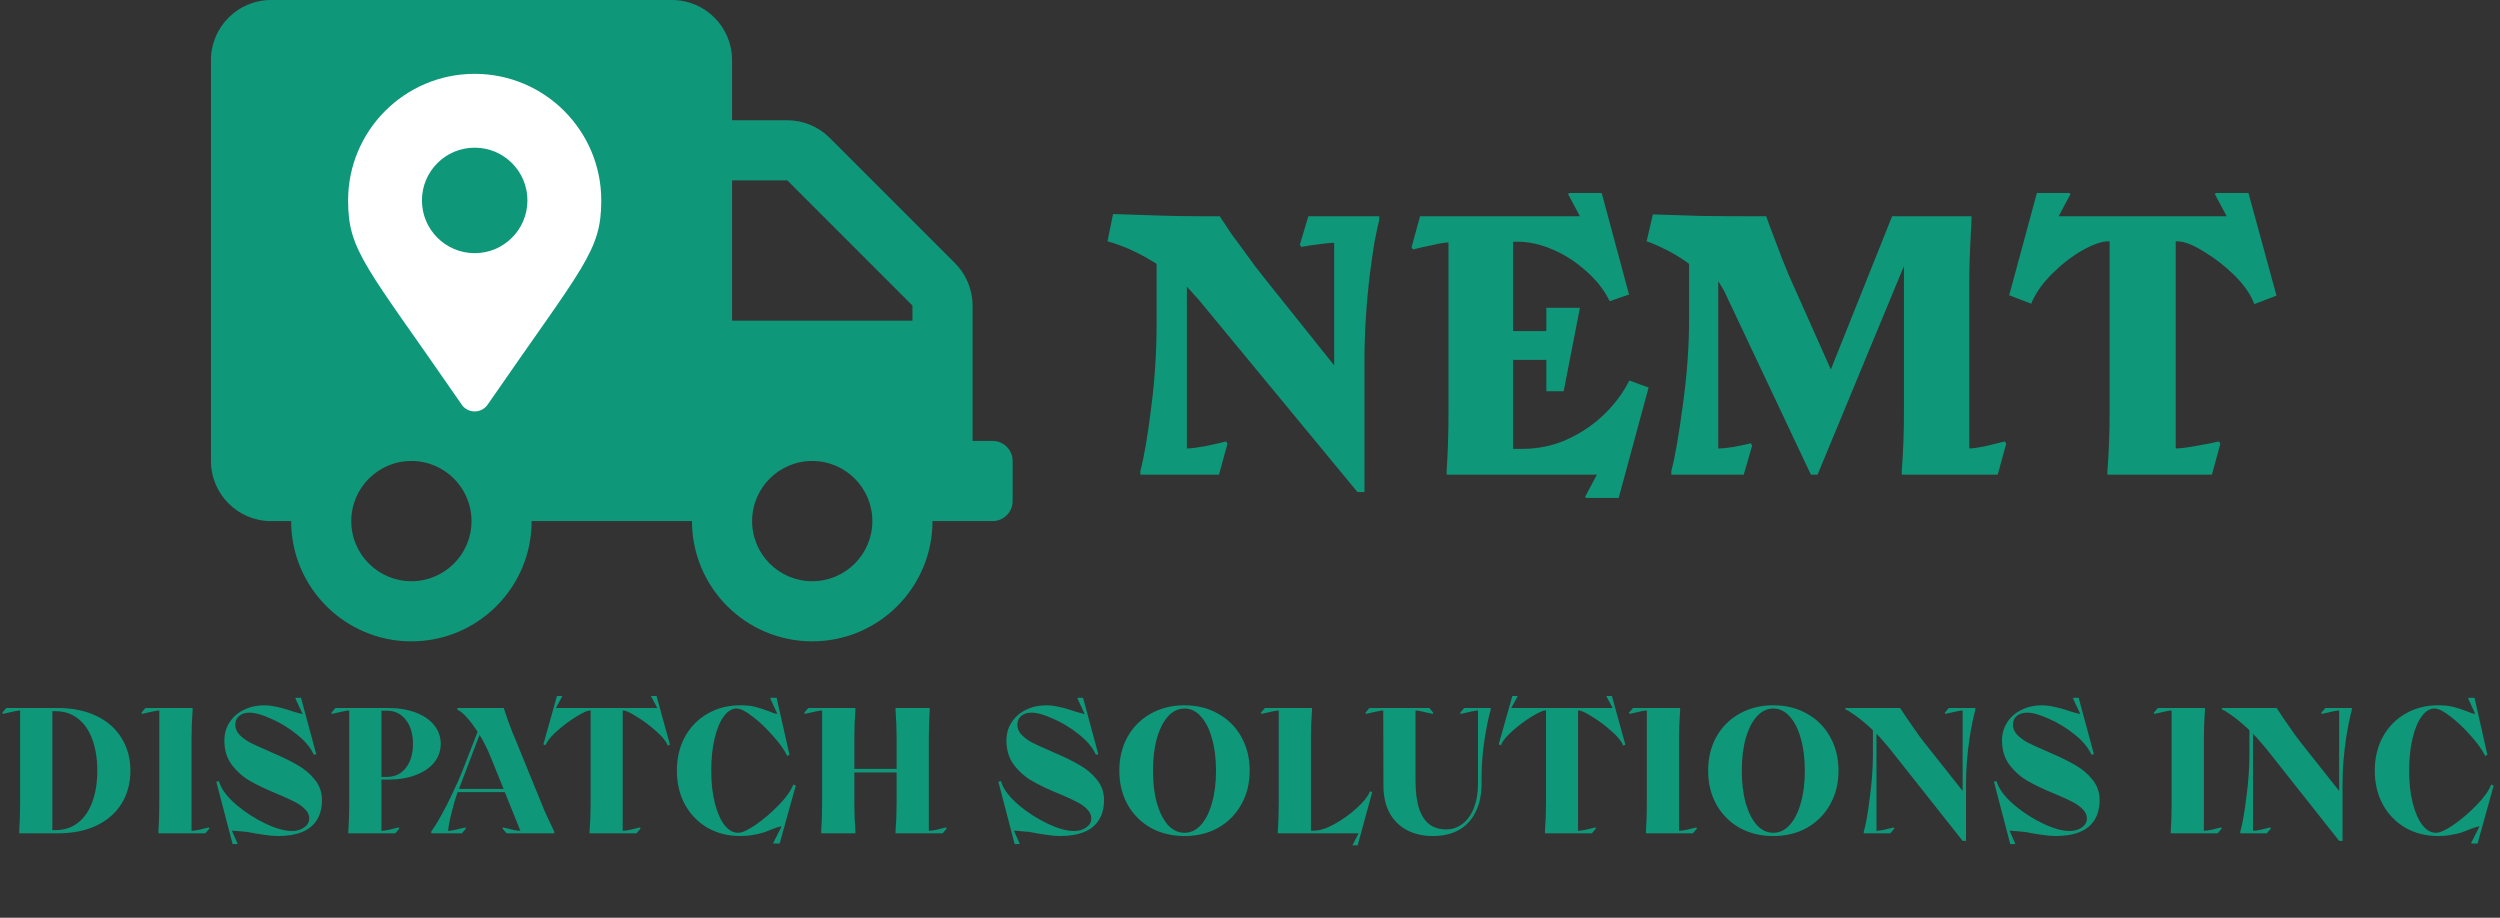 <svg width="237" height="87" viewBox="0 0 237 87" fill="none" xmlns="http://www.w3.org/2000/svg">
<rect x="0" y="0" width="237" height="87" fill="#333333" stroke="none"/>
<path d="M1.821 78.83C1.878 77.97 1.906 77.065 1.906 76.114V67.354C1.759 67.354 1.515 67.394 1.176 67.473C0.836 67.541 0.536 67.609 0.276 67.677L0.208 67.575L0.599 67.117H5.454C6.88 67.117 8.114 67.371 9.155 67.88C10.196 68.378 10.988 69.08 11.532 69.986C12.086 70.88 12.363 71.904 12.363 73.058C12.363 74.213 12.092 75.243 11.549 76.148C11.005 77.042 10.213 77.744 9.172 78.253C8.131 78.751 6.891 79 5.454 79H1.821V78.83ZM5.267 78.694C6.093 78.694 6.801 78.462 7.389 77.998C7.989 77.534 8.442 76.878 8.747 76.029C9.064 75.18 9.223 74.19 9.223 73.058C9.223 71.927 9.064 70.936 8.747 70.087C8.442 69.239 7.989 68.582 7.389 68.118C6.801 67.654 6.093 67.422 5.267 67.422H4.962V78.694H5.267ZM15.018 78.83C15.074 77.97 15.102 77.065 15.102 76.114V67.354C14.955 67.354 14.712 67.394 14.373 67.473C14.033 67.541 13.733 67.609 13.473 67.677L13.405 67.575L13.795 67.117H18.26V67.286C18.192 68.214 18.158 69.12 18.158 70.002V78.762C18.305 78.762 18.549 78.728 18.888 78.66C19.228 78.581 19.528 78.508 19.788 78.44L19.856 78.542L19.465 79H15.018V78.83ZM26.363 79.255C25.967 79.255 25.52 79.215 25.022 79.136C24.524 79.068 23.992 78.977 23.426 78.864C23.143 78.842 22.877 78.819 22.628 78.796C22.379 78.774 22.164 78.757 21.983 78.745L22.526 79.985L22.509 80.019H22.051L20.506 74.111L20.744 74.043L20.863 74.365C21.123 74.999 21.66 75.661 22.475 76.352C23.302 77.042 24.201 77.619 25.175 78.083C26.159 78.547 26.991 78.779 27.67 78.779C28.134 78.779 28.525 78.666 28.841 78.44C29.158 78.213 29.317 77.93 29.317 77.591C29.317 77.274 29.192 76.991 28.943 76.742C28.706 76.482 28.389 76.25 27.993 76.046C27.608 75.842 27.11 75.61 26.499 75.35C26.453 75.327 26.408 75.31 26.363 75.299C26.329 75.276 26.289 75.26 26.244 75.248C25.237 74.829 24.394 74.428 23.715 74.043C23.047 73.658 22.47 73.149 21.983 72.515C21.508 71.881 21.27 71.112 21.27 70.206C21.27 69.561 21.434 68.984 21.762 68.475C22.102 67.954 22.56 67.558 23.137 67.286C23.715 67.003 24.348 66.862 25.039 66.862C25.333 66.862 25.627 66.89 25.922 66.947C26.227 67.003 26.527 67.071 26.821 67.15C27.116 67.23 27.404 67.32 27.687 67.422C27.88 67.479 28.055 67.53 28.213 67.575C28.383 67.62 28.542 67.66 28.689 67.694L28.01 66.234L28.027 66.149H28.536L29.979 71.496L29.758 71.547L29.69 71.428C29.396 70.806 28.87 70.195 28.111 69.595C27.364 68.995 26.561 68.508 25.701 68.135C24.852 67.75 24.167 67.558 23.647 67.558C23.239 67.558 22.911 67.665 22.662 67.88C22.424 68.084 22.305 68.361 22.305 68.712C22.305 69.052 22.436 69.363 22.696 69.646C22.968 69.929 23.313 70.184 23.732 70.41C24.162 70.625 24.71 70.874 25.378 71.157L25.565 71.242L25.786 71.344C26.77 71.762 27.58 72.159 28.213 72.532C28.858 72.894 29.402 73.353 29.843 73.907C30.296 74.462 30.522 75.107 30.522 75.842C30.522 76.601 30.358 77.234 30.03 77.744C29.713 78.253 29.243 78.632 28.621 78.881C28.01 79.13 27.257 79.255 26.363 79.255ZM33.022 78.83C33.078 77.97 33.107 77.065 33.107 76.114V67.354C32.96 67.354 32.716 67.394 32.377 67.473C32.037 67.541 31.737 67.609 31.477 67.677L31.409 67.575L31.8 67.117H36.774C37.758 67.117 38.63 67.258 39.388 67.541C40.146 67.824 40.735 68.226 41.154 68.746C41.572 69.255 41.782 69.844 41.782 70.512C41.782 71.18 41.572 71.774 41.154 72.294C40.735 72.804 40.146 73.2 39.388 73.483C38.63 73.766 37.758 73.907 36.774 73.907H36.163V78.762C36.31 78.762 36.553 78.728 36.893 78.66C37.232 78.581 37.532 78.508 37.792 78.44L37.86 78.542L37.47 79H33.022V78.83ZM36.672 73.652C37.419 73.652 38.019 73.37 38.471 72.804C38.924 72.226 39.15 71.468 39.15 70.529C39.15 69.578 38.924 68.814 38.471 68.237C38.019 67.66 37.419 67.371 36.672 67.371H36.163V73.652H36.672ZM40.88 78.83C40.993 78.672 41.134 78.462 41.304 78.202C41.474 77.93 41.638 77.647 41.797 77.353C42.17 76.697 42.538 75.978 42.9 75.197C43.273 74.416 43.573 73.743 43.8 73.177L45.277 69.374C44.982 68.91 44.682 68.503 44.377 68.152C44.071 67.79 43.794 67.53 43.545 67.371C43.511 67.36 43.477 67.349 43.443 67.337C43.409 67.314 43.381 67.298 43.358 67.286L43.375 67.117C43.953 67.117 44.524 67.117 45.09 67.117C45.667 67.117 46.244 67.117 46.822 67.117H47.755C48.117 68.237 48.468 69.188 48.808 69.969L51.405 76.335C51.541 76.686 51.682 77.014 51.83 77.319C51.931 77.534 52.039 77.766 52.152 78.015C52.277 78.264 52.407 78.536 52.543 78.83V79H48.027L47.636 78.542L47.704 78.44L47.976 78.508C48.225 78.576 48.48 78.638 48.74 78.694C49.011 78.74 49.21 78.762 49.334 78.762L47.857 75.095H43.392C43.324 75.254 43.268 75.412 43.222 75.571C43.177 75.729 43.126 75.893 43.07 76.063C42.742 77.206 42.544 78.106 42.476 78.762C42.589 78.762 42.776 78.74 43.036 78.694C43.307 78.638 43.568 78.576 43.817 78.508C43.873 78.496 43.924 78.485 43.969 78.474C44.015 78.462 44.06 78.451 44.105 78.44L44.173 78.542L43.783 79H40.88V78.83ZM47.738 74.79L46.516 71.768C46.505 71.757 46.493 71.74 46.482 71.717C46.482 71.695 46.476 71.672 46.465 71.649C46.318 71.287 46.16 70.942 45.99 70.614C45.82 70.274 45.645 69.957 45.463 69.663L43.511 74.79H47.738ZM63.309 70.681L63.275 70.614C63.117 70.229 62.749 69.787 62.172 69.29C61.606 68.78 61.006 68.333 60.372 67.948C59.75 67.552 59.325 67.354 59.099 67.354H59.031V78.762C59.178 78.762 59.422 78.728 59.761 78.66C60.101 78.581 60.401 78.508 60.661 78.44L60.729 78.542L60.338 79H55.891V78.83C55.959 77.97 55.992 77.065 55.992 76.114V67.354H55.925C55.698 67.354 55.268 67.546 54.634 67.931C54.012 68.316 53.412 68.763 52.835 69.272C52.269 69.77 51.907 70.206 51.748 70.58L51.731 70.648L51.511 70.563L52.801 65.979H53.293L53.31 65.996L52.699 67.117H62.308L61.714 65.996L61.73 65.979H62.24L63.513 70.597L63.309 70.681ZM64.167 73.058C64.167 71.859 64.422 70.789 64.931 69.85C65.452 68.91 66.165 68.18 67.07 67.66C67.987 67.128 69.022 66.862 70.177 66.862C70.754 66.862 71.235 66.913 71.62 67.015C72.016 67.117 72.434 67.252 72.876 67.422C73.023 67.479 73.165 67.535 73.3 67.592C73.436 67.637 73.566 67.665 73.691 67.677L73.029 66.234L73.046 66.149H73.623L74.845 71.564L74.624 71.649C74.353 71.083 73.9 70.45 73.266 69.748C72.644 69.035 72.004 68.429 71.348 67.931C70.703 67.422 70.199 67.167 69.837 67.167C69.384 67.167 68.977 67.416 68.615 67.914C68.253 68.401 67.964 69.091 67.749 69.986C67.534 70.88 67.427 71.904 67.427 73.058C67.427 74.213 67.54 75.237 67.766 76.131C67.992 77.025 68.298 77.721 68.683 78.219C69.067 78.706 69.498 78.949 69.973 78.949C70.358 78.949 70.924 78.689 71.671 78.168C72.429 77.636 73.153 77.014 73.844 76.301C74.534 75.588 74.987 74.948 75.202 74.382L75.439 74.467L73.912 79.968H73.317V79.883L74.098 78.338C73.974 78.349 73.832 78.383 73.674 78.44C73.527 78.496 73.368 78.553 73.198 78.609C72.927 78.723 72.644 78.83 72.35 78.932C72.055 79.023 71.727 79.096 71.365 79.153C71.003 79.221 70.607 79.255 70.177 79.255C69.022 79.255 67.987 78.994 67.07 78.474C66.165 77.942 65.452 77.206 64.931 76.267C64.422 75.327 64.167 74.258 64.167 73.058ZM89.751 78.542L89.361 79H84.896V78.83C84.964 77.97 84.998 77.065 84.998 76.114V73.228H80.991V76.114C80.991 76.986 81.025 77.891 81.093 78.83V79H77.85V78.83C77.907 77.97 77.935 77.065 77.935 76.114V67.354C77.788 67.354 77.545 67.394 77.205 67.473C76.866 67.541 76.566 67.609 76.306 67.677L76.238 67.575L76.628 67.117H81.093V67.286C81.025 68.214 80.991 69.12 80.991 70.002V72.888H84.998V70.002C84.998 69.04 84.964 68.135 84.896 67.286V67.117H88.138V67.286C88.082 68.214 88.053 69.12 88.053 70.002V78.762C88.2 78.762 88.444 78.728 88.783 78.66C89.123 78.581 89.423 78.508 89.683 78.44L89.751 78.542ZM100.502 79.255C100.106 79.255 99.659 79.215 99.161 79.136C98.663 79.068 98.131 78.977 97.565 78.864C97.282 78.842 97.016 78.819 96.767 78.796C96.519 78.774 96.303 78.757 96.122 78.745L96.666 79.985L96.649 80.019H96.19L94.645 74.111L94.883 74.043L95.002 74.365C95.262 74.999 95.8 75.661 96.615 76.352C97.441 77.042 98.341 77.619 99.314 78.083C100.299 78.547 101.13 78.779 101.81 78.779C102.274 78.779 102.664 78.666 102.981 78.44C103.298 78.213 103.456 77.93 103.456 77.591C103.456 77.274 103.332 76.991 103.083 76.742C102.845 76.482 102.528 76.25 102.132 76.046C101.747 75.842 101.249 75.61 100.638 75.35C100.593 75.327 100.548 75.31 100.502 75.299C100.468 75.276 100.429 75.26 100.384 75.248C99.376 74.829 98.533 74.428 97.854 74.043C97.186 73.658 96.609 73.149 96.122 72.515C95.647 71.881 95.409 71.112 95.409 70.206C95.409 69.561 95.573 68.984 95.902 68.475C96.241 67.954 96.7 67.558 97.277 67.286C97.854 67.003 98.488 66.862 99.178 66.862C99.472 66.862 99.767 66.89 100.061 66.947C100.367 67.003 100.666 67.071 100.961 67.15C101.255 67.23 101.544 67.32 101.827 67.422C102.019 67.479 102.194 67.53 102.353 67.575C102.523 67.62 102.681 67.66 102.828 67.694L102.149 66.234L102.166 66.149H102.675L104.118 71.496L103.898 71.547L103.83 71.428C103.535 70.806 103.009 70.195 102.251 69.595C101.504 68.995 100.7 68.508 99.84 68.135C98.991 67.75 98.307 67.558 97.786 67.558C97.379 67.558 97.05 67.665 96.802 67.88C96.564 68.084 96.445 68.361 96.445 68.712C96.445 69.052 96.575 69.363 96.835 69.646C97.107 69.929 97.452 70.184 97.871 70.41C98.301 70.625 98.85 70.874 99.518 71.157L99.704 71.242L99.925 71.344C100.91 71.762 101.719 72.159 102.353 72.532C102.998 72.894 103.541 73.353 103.983 73.907C104.435 74.462 104.662 75.107 104.662 75.842C104.662 76.601 104.497 77.234 104.169 77.744C103.852 78.253 103.383 78.632 102.76 78.881C102.149 79.13 101.396 79.255 100.502 79.255ZM112.29 79.255C111.091 79.255 110.021 78.994 109.082 78.474C108.154 77.942 107.424 77.206 106.892 76.267C106.371 75.327 106.111 74.258 106.111 73.058C106.111 71.859 106.371 70.789 106.892 69.85C107.424 68.91 108.154 68.18 109.082 67.66C110.021 67.128 111.091 66.862 112.29 66.862C113.49 66.862 114.554 67.128 115.482 67.66C116.421 68.18 117.151 68.91 117.672 69.85C118.204 70.789 118.47 71.859 118.47 73.058C118.47 74.258 118.204 75.327 117.672 76.267C117.151 77.206 116.421 77.942 115.482 78.474C114.554 78.994 113.49 79.255 112.29 79.255ZM112.29 78.949C112.879 78.949 113.394 78.706 113.835 78.219C114.288 77.721 114.639 77.031 114.888 76.148C115.148 75.254 115.278 74.224 115.278 73.058C115.278 71.892 115.148 70.868 114.888 69.986C114.639 69.091 114.288 68.401 113.835 67.914C113.394 67.416 112.879 67.167 112.29 67.167C111.702 67.167 111.181 67.416 110.728 67.914C110.287 68.401 109.936 69.091 109.676 69.986C109.427 70.868 109.302 71.892 109.302 73.058C109.302 74.224 109.427 75.254 109.676 76.148C109.936 77.031 110.287 77.721 110.728 78.219C111.181 78.706 111.702 78.949 112.29 78.949ZM128.216 80.12L128.794 79H121.137V78.83C121.194 77.97 121.222 77.065 121.222 76.114V67.354C121.075 67.354 120.832 67.394 120.492 67.473C120.152 67.541 119.853 67.609 119.592 67.677L119.524 67.575L119.915 67.117H124.38V67.286C124.312 68.214 124.278 69.12 124.278 70.002V78.745H124.583C125.115 78.745 125.76 78.536 126.519 78.117C127.288 77.687 127.99 77.183 128.624 76.606C129.269 76.018 129.676 75.508 129.846 75.078L129.88 75.01L130.084 75.095L128.709 80.137H128.216V80.12ZM135.836 79.255C134.885 79.255 134.053 79.062 133.34 78.677C132.638 78.293 132.095 77.744 131.71 77.031C131.337 76.306 131.15 75.463 131.15 74.501L131.133 67.354C130.986 67.354 130.743 67.394 130.403 67.473C130.064 67.541 129.764 67.609 129.503 67.677L129.436 67.575L129.826 67.117H135.496L135.887 67.575L135.819 67.677C135.558 67.609 135.258 67.541 134.919 67.473C134.579 67.394 134.336 67.354 134.189 67.354V73.941C134.189 75.061 134.302 75.967 134.529 76.657C134.766 77.348 135.1 77.851 135.53 78.168C135.96 78.474 136.486 78.626 137.109 78.626C137.686 78.626 138.207 78.445 138.671 78.083C139.135 77.721 139.491 77.212 139.74 76.555C139.989 75.899 140.114 75.146 140.114 74.297V67.354C139.967 67.354 139.723 67.394 139.384 67.473C139.044 67.541 138.744 67.609 138.484 67.677L138.416 67.575L138.807 67.117H141.319V67.286C141.138 67.875 140.946 68.791 140.742 70.036C140.549 71.281 140.453 72.509 140.453 73.72V74.297C140.453 75.327 140.267 76.216 139.893 76.963C139.531 77.71 139.005 78.281 138.314 78.677C137.624 79.062 136.798 79.255 135.836 79.255ZM153.878 70.681L153.844 70.614C153.686 70.229 153.318 69.787 152.741 69.29C152.175 68.78 151.575 68.333 150.941 67.948C150.319 67.552 149.894 67.354 149.668 67.354H149.6V78.762C149.747 78.762 149.99 78.728 150.33 78.66C150.67 78.581 150.969 78.508 151.23 78.44L151.298 78.542L150.907 79H146.459V78.83C146.527 77.97 146.561 77.065 146.561 76.114V67.354H146.493C146.267 67.354 145.837 67.546 145.203 67.931C144.581 68.316 143.981 68.763 143.404 69.272C142.838 69.77 142.476 70.206 142.317 70.58L142.3 70.648L142.079 70.563L143.37 65.979H143.862L143.879 65.996L143.268 67.117H152.876L152.282 65.996L152.299 65.979H152.809L154.082 70.597L153.878 70.681ZM156.035 78.83C156.092 77.97 156.12 77.065 156.12 76.114V67.354C155.973 67.354 155.729 67.394 155.39 67.473C155.05 67.541 154.75 67.609 154.49 67.677L154.422 67.575L154.813 67.117H159.278V67.286C159.21 68.214 159.176 69.12 159.176 70.002V78.762C159.323 78.762 159.566 78.728 159.906 78.66C160.245 78.581 160.545 78.508 160.805 78.44L160.873 78.542L160.483 79H156.035V78.83ZM168.11 79.255C166.911 79.255 165.841 78.994 164.902 78.474C163.974 77.942 163.244 77.206 162.712 76.267C162.191 75.327 161.931 74.258 161.931 73.058C161.931 71.859 162.191 70.789 162.712 69.85C163.244 68.91 163.974 68.18 164.902 67.66C165.841 67.128 166.911 66.862 168.11 66.862C169.31 66.862 170.374 67.128 171.302 67.66C172.241 68.18 172.971 68.91 173.492 69.85C174.024 70.789 174.29 71.859 174.29 73.058C174.29 74.258 174.024 75.327 173.492 76.267C172.971 77.206 172.241 77.942 171.302 78.474C170.374 78.994 169.31 79.255 168.11 79.255ZM168.11 78.949C168.699 78.949 169.214 78.706 169.655 78.219C170.108 77.721 170.459 77.031 170.708 76.148C170.968 75.254 171.098 74.224 171.098 73.058C171.098 71.892 170.968 70.868 170.708 69.986C170.459 69.091 170.108 68.401 169.655 67.914C169.214 67.416 168.699 67.167 168.11 67.167C167.522 67.167 167.001 67.416 166.549 67.914C166.107 68.401 165.756 69.091 165.496 69.986C165.247 70.868 165.122 71.892 165.122 73.058C165.122 74.224 165.247 75.254 165.496 76.148C165.756 77.031 166.107 77.721 166.549 78.219C167.001 78.706 167.522 78.949 168.11 78.949ZM179.113 70.936C178.898 70.676 178.689 70.433 178.485 70.206C178.281 69.969 178.083 69.754 177.891 69.561V78.762C178.038 78.762 178.281 78.728 178.621 78.66C178.96 78.581 179.26 78.508 179.521 78.44L179.589 78.542L179.198 79H176.686V78.83C176.867 78.264 177.053 77.223 177.246 75.707C177.45 74.179 177.551 72.826 177.551 71.649V69.222C176.782 68.486 176.035 67.892 175.31 67.439C175.243 67.405 175.18 67.371 175.124 67.337C175.056 67.303 174.994 67.275 174.937 67.252L174.954 67.117C175.678 67.117 176.403 67.117 177.127 67.117C177.863 67.117 178.593 67.117 179.317 67.117H180.132C180.324 67.411 180.522 67.711 180.726 68.016C180.941 68.322 181.156 68.633 181.371 68.95C181.575 69.233 181.762 69.499 181.931 69.748C182.112 69.986 182.277 70.201 182.424 70.393L186.057 74.977V67.354C185.909 67.354 185.666 67.394 185.327 67.473C184.987 67.541 184.687 67.609 184.427 67.677L184.359 67.575L184.749 67.117H187.262V67.286C187.171 67.603 187.081 67.988 186.99 68.441C186.9 68.882 186.809 69.386 186.719 69.951C186.492 71.479 186.379 72.911 186.379 74.247V79.713H186.057L179.113 70.936ZM194.884 79.255C194.488 79.255 194.041 79.215 193.543 79.136C193.045 79.068 192.513 78.977 191.947 78.864C191.664 78.842 191.398 78.819 191.149 78.796C190.9 78.774 190.685 78.757 190.504 78.745L191.048 79.985L191.031 80.019H190.572L189.027 74.111L189.265 74.043L189.384 74.365C189.644 74.999 190.182 75.661 190.997 76.352C191.823 77.042 192.723 77.619 193.696 78.083C194.681 78.547 195.512 78.779 196.191 78.779C196.655 78.779 197.046 78.666 197.363 78.44C197.68 78.213 197.838 77.93 197.838 77.591C197.838 77.274 197.714 76.991 197.465 76.742C197.227 76.482 196.91 76.25 196.514 76.046C196.129 75.842 195.631 75.61 195.02 75.35C194.975 75.327 194.93 75.31 194.884 75.299C194.85 75.276 194.811 75.26 194.765 75.248C193.758 74.829 192.915 74.428 192.236 74.043C191.568 73.658 190.991 73.149 190.504 72.515C190.029 71.881 189.791 71.112 189.791 70.206C189.791 69.561 189.955 68.984 190.284 68.475C190.623 67.954 191.082 67.558 191.659 67.286C192.236 67.003 192.87 66.862 193.56 66.862C193.854 66.862 194.149 66.89 194.443 66.947C194.748 67.003 195.048 67.071 195.343 67.15C195.637 67.23 195.925 67.32 196.208 67.422C196.401 67.479 196.576 67.53 196.735 67.575C196.904 67.62 197.063 67.66 197.21 67.694L196.531 66.234L196.548 66.149H197.057L198.5 71.496L198.28 71.547L198.212 71.428C197.917 70.806 197.391 70.195 196.633 69.595C195.886 68.995 195.082 68.508 194.222 68.135C193.373 67.75 192.689 67.558 192.168 67.558C191.761 67.558 191.432 67.665 191.183 67.88C190.946 68.084 190.827 68.361 190.827 68.712C190.827 69.052 190.957 69.363 191.217 69.646C191.489 69.929 191.834 70.184 192.253 70.41C192.683 70.625 193.232 70.874 193.9 71.157L194.086 71.242L194.307 71.344C195.292 71.762 196.101 72.159 196.735 72.532C197.38 72.894 197.923 73.353 198.364 73.907C198.817 74.462 199.043 75.107 199.043 75.842C199.043 76.601 198.879 77.234 198.551 77.744C198.234 78.253 197.765 78.632 197.142 78.881C196.531 79.13 195.778 79.255 194.884 79.255ZM205.787 78.83C205.844 77.97 205.872 77.065 205.872 76.114V67.354C205.725 67.354 205.482 67.394 205.142 67.473C204.803 67.541 204.503 67.609 204.243 67.677L204.175 67.575L204.565 67.117H209.03V67.286C208.962 68.214 208.928 69.12 208.928 70.002V78.762C209.075 78.762 209.318 78.728 209.658 78.66C209.998 78.581 210.297 78.508 210.558 78.44L210.626 78.542L210.235 79H205.787V78.83ZM214.807 70.936C214.592 70.676 214.383 70.433 214.179 70.206C213.975 69.969 213.777 69.754 213.585 69.561V78.762C213.732 78.762 213.975 78.728 214.315 78.66C214.654 78.581 214.954 78.508 215.214 78.44L215.282 78.542L214.892 79H212.379V78.83C212.56 78.264 212.747 77.223 212.94 75.707C213.143 74.179 213.245 72.826 213.245 71.649V69.222C212.475 68.486 211.729 67.892 211.004 67.439C210.936 67.405 210.874 67.371 210.817 67.337C210.75 67.303 210.687 67.275 210.631 67.252L210.648 67.117C211.372 67.117 212.096 67.117 212.821 67.117C213.556 67.117 214.286 67.117 215.011 67.117H215.826C216.018 67.411 216.216 67.711 216.42 68.016C216.635 68.322 216.85 68.633 217.065 68.95C217.269 69.233 217.455 69.499 217.625 69.748C217.806 69.986 217.97 70.201 218.117 70.393L221.75 74.977V67.354C221.603 67.354 221.36 67.394 221.02 67.473C220.681 67.541 220.381 67.609 220.121 67.677L220.053 67.575L220.443 67.117H222.956V67.286C222.865 67.603 222.775 67.988 222.684 68.441C222.593 68.882 222.503 69.386 222.412 69.951C222.186 71.479 222.073 72.911 222.073 74.247V79.713H221.75L214.807 70.936ZM225.128 73.058C225.128 71.859 225.383 70.789 225.892 69.85C226.413 68.91 227.126 68.18 228.031 67.66C228.948 67.128 229.984 66.862 231.138 66.862C231.715 66.862 232.196 66.913 232.581 67.015C232.977 67.117 233.396 67.252 233.837 67.422C233.985 67.479 234.126 67.535 234.262 67.592C234.398 67.637 234.528 67.665 234.652 67.677L233.99 66.234L234.007 66.149H234.584L235.807 71.564L235.586 71.649C235.314 71.083 234.862 70.45 234.228 69.748C233.605 69.035 232.966 68.429 232.31 67.931C231.664 67.422 231.161 67.167 230.799 67.167C230.346 67.167 229.938 67.416 229.576 67.914C229.214 68.401 228.926 69.091 228.711 69.986C228.495 70.88 228.388 71.904 228.388 73.058C228.388 74.213 228.501 75.237 228.727 76.131C228.954 77.025 229.259 77.721 229.644 78.219C230.029 78.706 230.459 78.949 230.934 78.949C231.319 78.949 231.885 78.689 232.632 78.168C233.39 77.636 234.115 77.014 234.805 76.301C235.495 75.588 235.948 74.948 236.163 74.382L236.401 74.467L234.873 79.968H234.279V79.883L235.06 78.338C234.935 78.349 234.794 78.383 234.635 78.44C234.488 78.496 234.33 78.553 234.16 78.609C233.888 78.723 233.605 78.83 233.311 78.932C233.017 79.023 232.689 79.096 232.326 79.153C231.964 79.221 231.568 79.255 231.138 79.255C229.984 79.255 228.948 78.994 228.031 78.474C227.126 77.942 226.413 77.206 225.892 76.267C225.383 75.327 225.128 74.258 225.128 73.058Z" fill="#0F9779"/>
<path d="M113.951 28.795C113.717 28.492 113.472 28.212 113.216 27.955C112.982 27.675 112.749 27.418 112.516 27.185V42.515C112.866 42.515 113.437 42.445 114.231 42.305C115.024 42.142 115.689 41.99 116.226 41.85L116.366 42.06L115.561 45H108.106V44.65C108.456 43.343 108.794 41.372 109.121 38.735C109.471 36.098 109.646 33.427 109.646 30.72V25.015C108.339 24.175 107.021 23.533 105.691 23.09C105.574 23.043 105.457 23.008 105.341 22.985C105.224 22.938 105.107 22.903 104.991 22.88L105.516 20.29C106.892 20.337 108.292 20.383 109.716 20.43C111.162 20.477 112.516 20.5 113.776 20.5H115.631C115.981 21.037 116.342 21.585 116.716 22.145C117.112 22.682 117.509 23.218 117.906 23.755C118.302 24.292 118.676 24.805 119.026 25.295C119.399 25.762 119.749 26.205 120.076 26.625L126.481 34.64V23.02C126.107 23.02 125.617 23.067 125.011 23.16C124.404 23.23 123.856 23.312 123.366 23.405L123.226 23.195L124.031 20.5H130.751V20.85C130.611 21.41 130.459 22.122 130.296 22.985C130.156 23.848 130.016 24.817 129.876 25.89C129.526 28.737 129.351 31.548 129.351 34.325V46.645H128.686L113.951 28.795ZM150.266 47.1L151.386 45H137.141V44.65C137.257 42.947 137.316 41.08 137.316 39.05V22.985C137.012 22.985 136.511 23.067 135.811 23.23C135.111 23.37 134.492 23.51 133.956 23.65L133.816 23.44L134.621 20.5H149.776L148.656 18.4L148.761 18.295H151.841L154.431 27.92L152.611 28.55L152.506 28.375C151.992 27.372 151.257 26.462 150.301 25.645C149.367 24.805 148.329 24.14 147.186 23.65C146.042 23.16 144.934 22.915 143.861 22.915H143.441V31.385H146.521C146.567 31.385 146.591 31.362 146.591 31.315V29.18H149.776L148.236 37.09H146.591V34.185C146.591 34.138 146.567 34.115 146.521 34.115H143.441V42.55H144.351C145.797 42.55 147.162 42.27 148.446 41.71C149.752 41.127 150.896 40.38 151.876 39.47C152.856 38.56 153.649 37.557 154.256 36.46L154.326 36.32L154.466 36.075L156.286 36.74L153.451 47.205H150.371L150.266 47.1ZM158.444 44.65C158.794 43.32 159.156 41.243 159.529 38.42C159.926 35.573 160.124 32.89 160.124 30.37V25.015C159.727 24.712 159.307 24.432 158.864 24.175C158.444 23.918 158.001 23.685 157.534 23.475C157.301 23.358 157.067 23.253 156.834 23.16C156.601 23.043 156.356 22.95 156.099 22.88L156.694 20.325C158.187 20.372 159.634 20.418 161.034 20.465C162.457 20.488 163.892 20.5 165.339 20.5H167.439C167.556 20.827 167.672 21.153 167.789 21.48C167.906 21.807 168.034 22.145 168.174 22.495C168.711 23.942 169.166 25.108 169.539 25.995L173.564 35.025L179.374 20.5H186.899V20.85C186.876 21.387 186.829 22.32 186.759 23.65C186.712 24.747 186.689 25.68 186.689 26.45V42.515C186.992 42.515 187.494 42.445 188.194 42.305C188.894 42.142 189.512 41.99 190.049 41.85L190.189 42.06L189.384 45H180.284V44.65C180.424 42.947 180.494 41.08 180.494 39.05V25.225L172.304 45H171.674L163.624 27.955C163.531 27.722 163.414 27.5 163.274 27.29C163.157 27.08 163.029 26.87 162.889 26.66V42.515C163.216 42.515 163.694 42.468 164.324 42.375C164.954 42.258 165.502 42.142 165.969 42.025L166.109 42.235L165.304 45H158.444V44.65ZM213.712 28.83L213.607 28.585C213.257 27.745 212.639 26.893 211.752 26.03C210.866 25.167 209.909 24.432 208.882 23.825C207.879 23.195 207.051 22.88 206.397 22.88H206.257V42.515C206.654 42.515 207.307 42.433 208.217 42.27C209.151 42.107 209.862 41.967 210.352 41.85L210.492 42.06L209.687 45H199.782V44.65C199.922 42.9 199.992 41.033 199.992 39.05V22.88H199.852C199.222 22.88 198.394 23.172 197.367 23.755C196.364 24.338 195.419 25.073 194.532 25.96C193.669 26.823 193.039 27.698 192.642 28.585L192.572 28.795L190.472 27.99L193.097 18.295H196.177L196.282 18.4L195.162 20.5H211.087L209.967 18.4L210.072 18.295H213.152L215.812 28.025L213.712 28.83Z" fill="#0F9779"/>
<g clip-path="url(#clip0_3947_71)">
<path d="M94.1 41.8H92.2V28.963C92.2 27.455 91.594 26.006 90.526 24.938L78.662 13.074C77.594 12.006 76.145 11.4 74.637 11.4H69.4V5.7C69.4 2.553 66.847 0 63.7 0H25.7C22.553 0 20 2.553 20 5.7V43.7C20 46.847 22.553 49.4 25.7 49.4H27.6C27.6 55.694 32.706 60.8 39 60.8C45.294 60.8 50.4 55.694 50.4 49.4H65.6C65.6 55.694 70.706 60.8 77 60.8C83.294 60.8 88.4 55.694 88.4 49.4H94.1C95.145 49.4 96 48.545 96 47.5V43.7C96 42.655 95.145 41.8 94.1 41.8ZM39 55.1C35.853 55.1 33.3 52.547 33.3 49.4C33.3 46.253 35.853 43.7 39 43.7C42.147 43.7 44.7 46.253 44.7 49.4C44.7 52.547 42.147 55.1 39 55.1ZM77 55.1C73.853 55.1 71.3 52.547 71.3 49.4C71.3 46.253 73.853 43.7 77 43.7C80.147 43.7 82.7 46.253 82.7 49.4C82.7 52.547 80.147 55.1 77 55.1ZM86.5 30.4H69.4V17.1H74.637L86.5 28.963V30.4Z" fill="#0F9779"/>
<g clip-path="url(#clip1_3947_71)">
<path d="M43.769 38.356C34.688 25.188 33 23.837 33 19C33 12.375 38.375 7 45 7C51.625 7 57 12.375 57 19C57 23.837 55.312 25.188 46.231 38.356C45.638 39.219 44.362 39.219 43.763 38.356H43.769ZM45 24C47.763 24 50 21.762 50 19C50 16.238 47.763 14 45 14C42.237 14 40 16.238 40 19C40 21.762 42.237 24 45 24Z" fill="white"/>
</g>
</g>
<defs>
<clipPath id="clip0_3947_71">
<rect width="76" height="60.8" fill="white" transform="translate(20)"/>
</clipPath>
<clipPath id="clip1_3947_71">
<rect width="24" height="32" fill="white" transform="translate(33 7)"/>
</clipPath>
</defs>
</svg>
